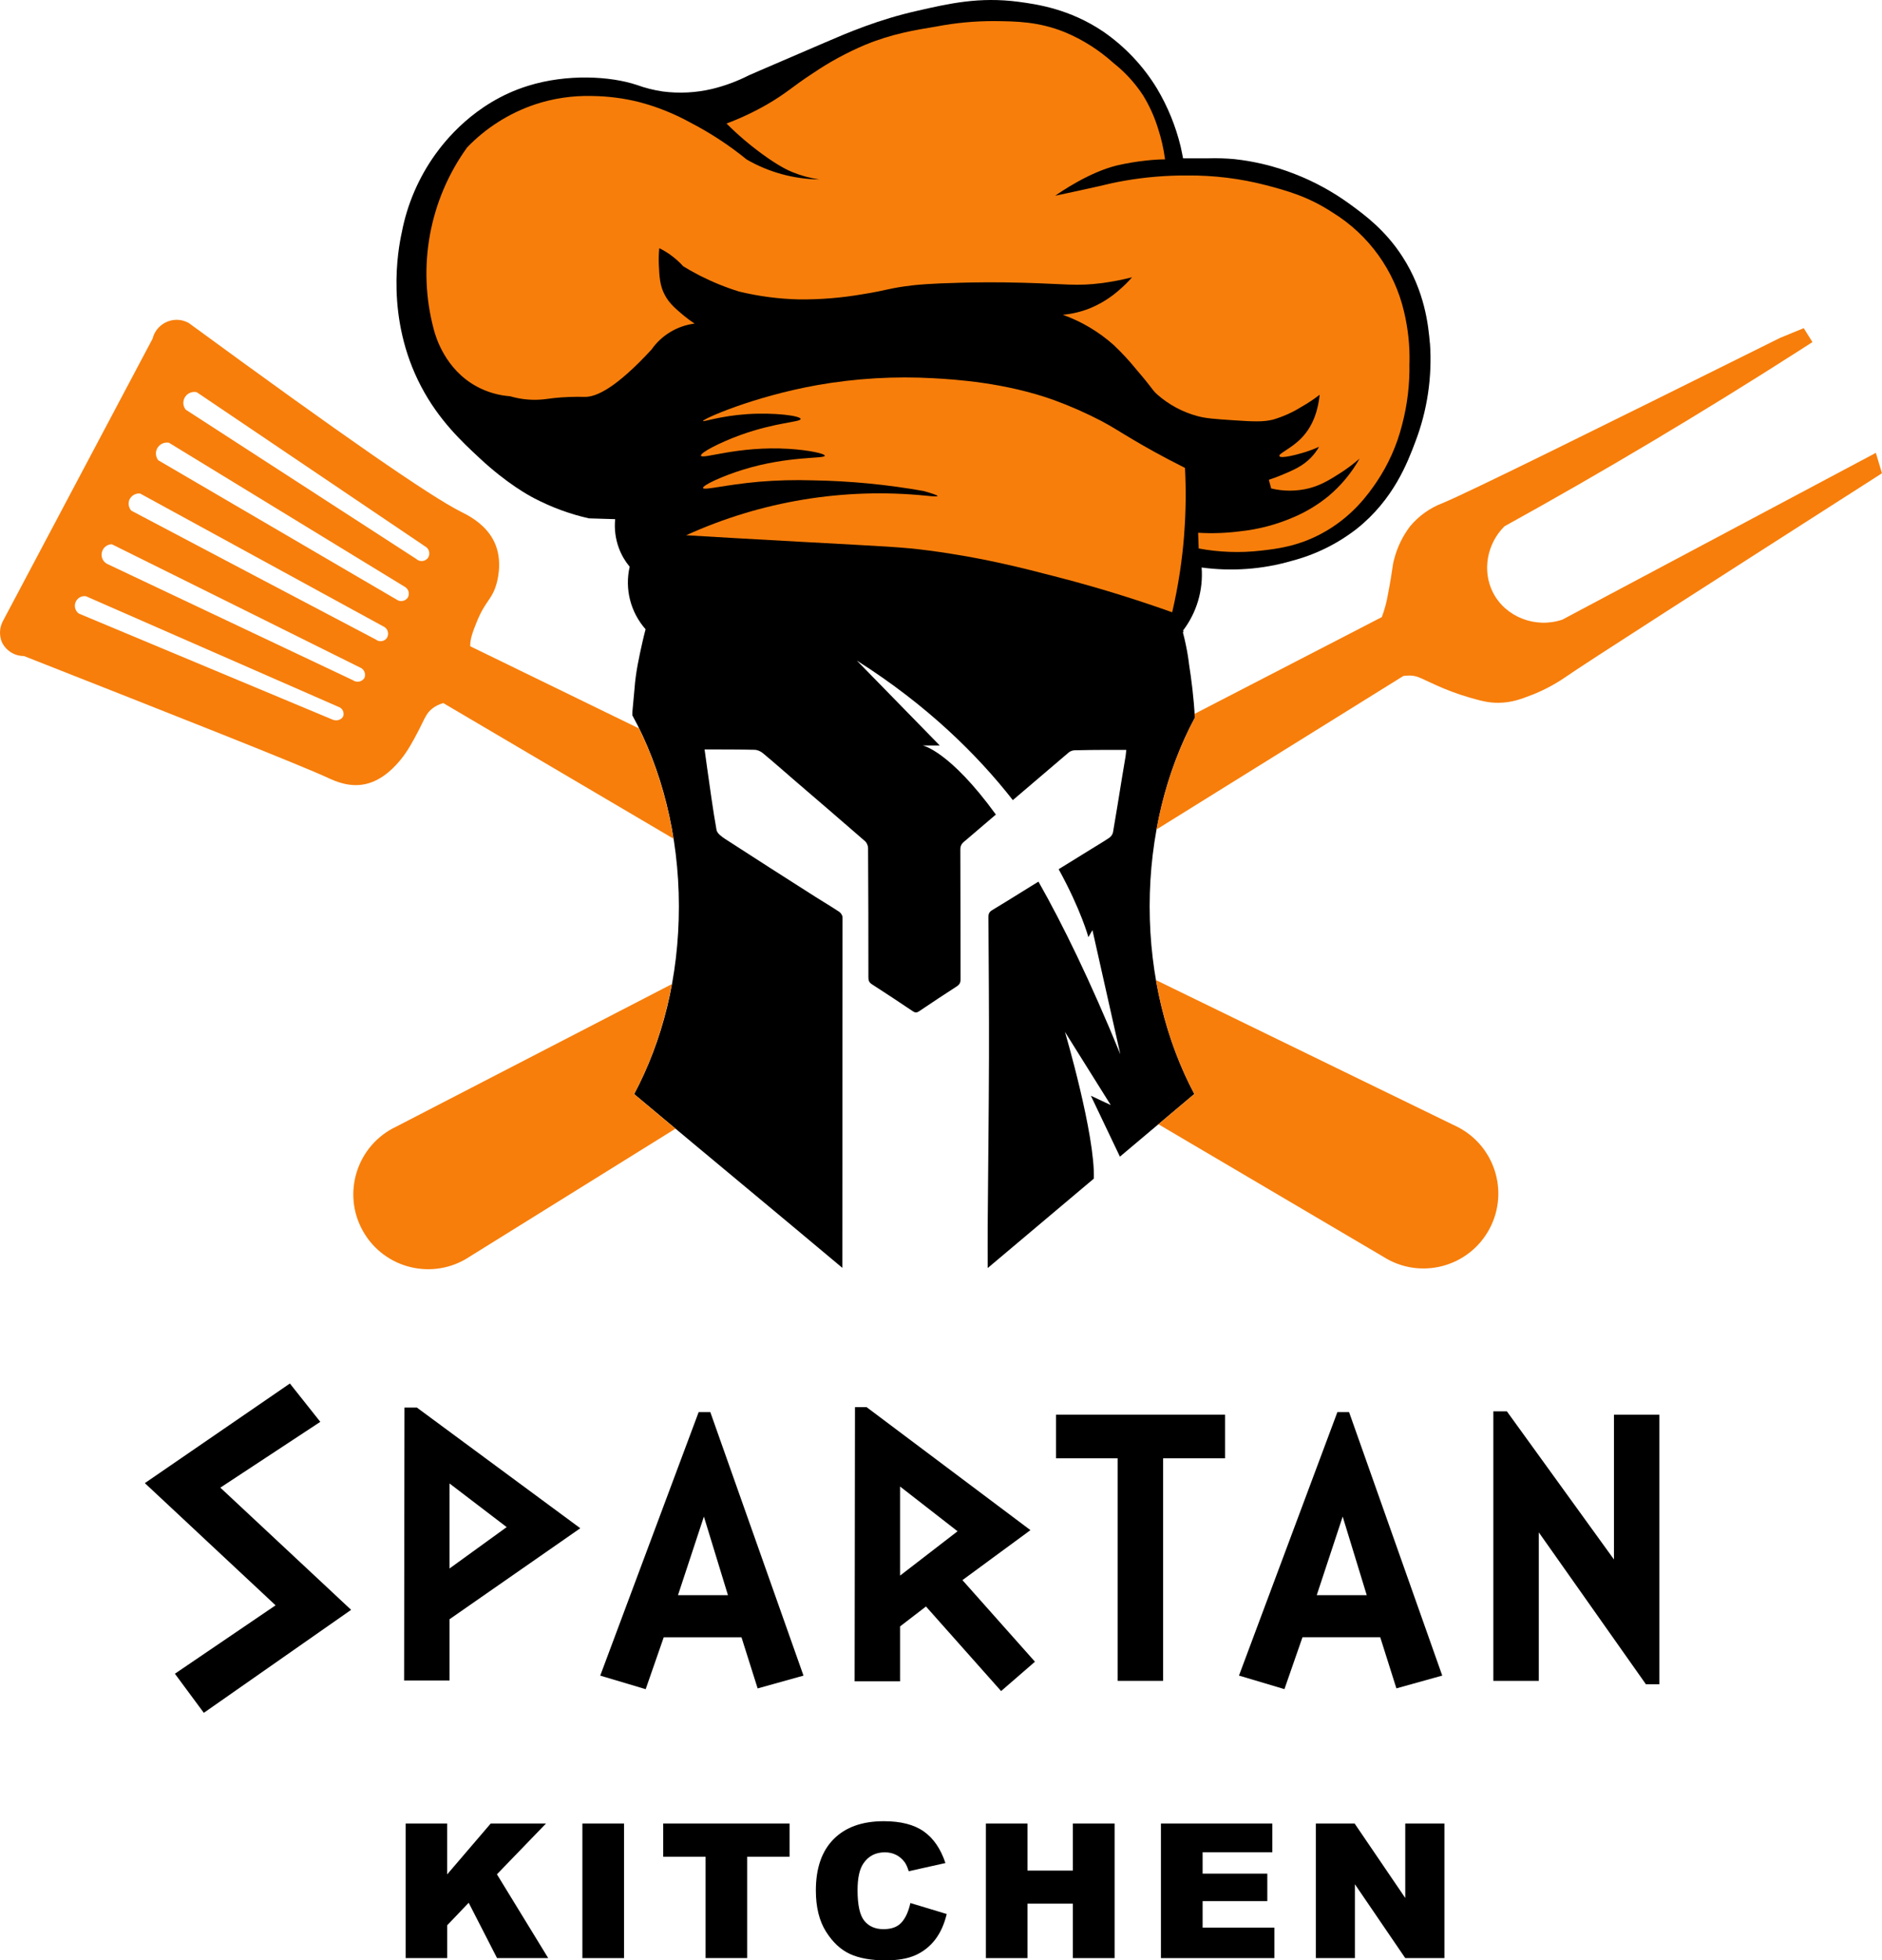 <?xml version="1.0" encoding="UTF-8"?>
<svg xmlns="http://www.w3.org/2000/svg" id="Layer_1" data-name="Layer 1" viewBox="0 0 467.12 486.27">
  <defs>
    <style>
      .cls-1 {
        fill: none;
      }

      .cls-1, .cls-2, .cls-3 {
        stroke-width: 0px;
      }

      .cls-3 {
        fill: #f77e0b;
      }
    </style>
  </defs>
  <g>
    <path class="cls-2" d="m100.67,452.32h10.32v12.62l10.81-12.62h13.72l-12.18,12.6,12.73,20.79h-12.7l-7.04-13.73-5.33,5.58v8.15h-10.32v-33.39Z"></path>
    <path class="cls-2" d="m144.55,452.32h10.34v33.39h-10.34v-33.39Z"></path>
    <path class="cls-2" d="m164.61,452.32h31.36v8.24h-10.52v25.14h-10.32v-25.14h-10.52v-8.24Z"></path>
    <path class="cls-2" d="m225.94,472.04l9.04,2.73c-.61,2.54-1.56,4.65-2.87,6.35-1.31,1.7-2.93,2.98-4.86,3.85-1.94.87-4.4,1.3-7.39,1.3-3.63,0-6.59-.53-8.89-1.58-2.3-1.05-4.29-2.91-5.96-5.56-1.67-2.66-2.51-6.05-2.51-10.2,0-5.52,1.47-9.77,4.41-12.73,2.94-2.97,7.09-4.45,12.47-4.45,4.21,0,7.51.85,9.92,2.55,2.41,1.7,4.19,4.31,5.36,7.83l-9.11,2.03c-.32-1.02-.65-1.76-1-2.23-.58-.79-1.28-1.4-2.12-1.82-.84-.43-1.77-.64-2.8-.64-2.34,0-4.13.94-5.37,2.82-.94,1.4-1.41,3.59-1.41,6.57,0,3.7.56,6.24,1.69,7.61,1.12,1.37,2.7,2.06,4.74,2.06s3.47-.55,4.48-1.66c1.01-1.11,1.74-2.72,2.2-4.83Z"></path>
    <path class="cls-2" d="m244.7,452.32h10.32v11.68h11.27v-11.68h10.36v33.39h-10.36v-13.51h-11.27v13.51h-10.32v-33.39Z"></path>
    <path class="cls-2" d="m288.15,452.32h27.65v7.13h-17.31v5.31h16.06v6.81h-16.06v6.58h17.81v7.56h-28.15v-33.39Z"></path>
    <path class="cls-2" d="m326.59,452.32h9.63l12.57,18.47v-18.47h9.72v33.39h-9.72l-12.5-18.33v18.33h-9.7v-33.39Z"></path>
  </g>
  <g>
    <g>
      <path class="cls-2" d="m278.07,261.51c-7.49-18.29-14.31-32.22-20.32-42.82l-.21.13s-.83.51-1.22.75l-.41.25h0c-.98.61-1.96,1.22-2.95,1.83-2.22,1.38-4.44,2.75-6.68,4.1-.72.43-.95.89-.95,1.72.07,11.63.17,23.26.14,34.88-.04,13.82-.22,27.64-.32,41.46-.03,4.07,0,6.38,0,10.73l26.34-22.18c.37-10.82-7.16-36.39-7.16-36.39l11.36,18.14-4.93-2.31,7.21,15.11,18.47-15.55c-6.98-13.13-11.09-29.2-11.09-46.55s4.15-33.59,11.21-46.76c-.23-4.84-.87-9.7-1.45-13.38-.03-.21-.04-.42-.07-.63-.25-1.87-.61-3.73-1.04-5.58-.01-.05-.02-.09-.02-.09h0c-.12-.53-.26-1.06-.4-1.59.06.02.12.05.18.07-.03-.15-.07-.31-.11-.46,3.39-4.47,5.03-10.03,4.6-15.62,7.49,1.02,15.12.46,22.38-1.65,5.87-1.53,11.36-4.24,16.15-7.97,9.11-7.26,12.57-16.39,14.53-21.6,2.97-7.79,4.2-16.13,3.61-24.44h-.02c-.38-4.38-1.23-12.8-6.79-21.42-4.28-6.65-9.46-10.42-13.02-13.02-4.22-3.08-8.83-5.61-13.71-7.5-4.82-1.9-9.87-3.14-15.01-3.7-2.1-.19-4.2-.26-6.31-.2h-6.42c-.14-.73-.34-1.78-.62-3.01-1.23-5.03-3.2-9.85-5.85-14.3-3.4-5.59-7.94-10.39-13.32-14.11-8.41-5.68-16.52-6.79-21.01-7.4-9.79-1.29-17.28.43-25.04,2.2-9.79,2.19-17.36,5.45-23.26,7.99-17.83,7.65-18.62,8.02-18.62,8.02-2.93,1.49-6.02,2.64-9.21,3.41-4,.94-8.14,1.15-12.22.62-2.18-.32-4.33-.86-6.4-1.61-6.57-2.2-17.33-2.81-27.03.21-13.48,4.18-20.89,14.08-23.02,17.01-4.13,5.77-6.97,12.36-8.31,19.33-.93,4.25-4.14,21.26,4.81,38.26,4.39,8.35,10.1,13.66,14.52,17.77,6.83,6.36,12.29,9.29,13.51,9.92,4.3,2.25,8.88,3.94,13.61,5l6.51.2c-.25,2.46.08,4.95.95,7.26.62,1.65,1.52,3.19,2.65,4.54-1.27,5.51.21,11.28,3.95,15.51-.27,1.02-.53,2.04-.76,3.08-.87,3.84-1.7,7.66-1.98,11.56h0s-.5,5.45-.5,5.45c-.03.2-.05.39-.05.59v.11s0,0,0,0c0,.04,0,.09,0,.13v.41c7.26,13.29,11.55,29.67,11.55,47.4s-4.11,33.43-11.1,46.57l2.43,2.03h0c16.87,14.13,32.8,27.28,49.24,41.07l.05-86.94c0-.47-.41-1.1-.82-1.37-1.95-1.3-3.97-2.48-5.95-3.74-7.45-4.75-14.9-9.49-22.31-14.3-.87-.57-2.03-1.39-2.19-2.25-.93-5.14-1.6-10.33-2.35-15.5-.21-1.43-.4-2.87-.62-4.49.59,0,1.05,0,1.51,0,3.64.02,7.28,0,10.92.09.69.02,1.48.37,2.02.82,2.7,2.24,5.33,4.57,7.99,6.86,5.81,4.99,11.63,9.97,17.4,15,.43.37.74,1.13.74,1.72.07,10.69.08,21.38.08,32.06,0,.75.16,1.24.84,1.68,3.42,2.2,6.81,4.44,10.18,6.71.59.4.99.4,1.58,0,3.08-2.08,6.18-4.14,9.31-6.15.7-.45.97-.92.96-1.76-.03-10.73,0-21.46-.05-32.19,0-.88.29-1.44.92-1.96l.47-.39,7.43-6.34c-11.53-15.86-18.15-17.13-18.15-17.13h4.22l-20.59-21.07c17.55,11.11,30.01,23.48,38.73,34.62l13.86-11.81c.38-.33.98-.54,1.48-.55,2.65-.08,5.31-.08,7.96-.1,1.57-.01,3.15,0,4.85,0-.06.59-.09,1.1-.17,1.6-.3,1.81-.62,3.62-.91,5.44-.73,4.47-1.43,8.94-2.21,13.41-.09.5-.5,1.07-.93,1.36-1.52,1.03-3.12,1.95-4.68,2.92-.98.6-1.96,1.21-2.94,1.82h0s-4.94,3.05-4.94,3.05c5.55,10.07,7.38,16.85,7.38,16.85l1.01-1.74,6.92,30.8"></path>
      <g>
        <path id="Path_318" data-name="Path 318" class="cls-3" d="m293.93,132.46c-.5,6.54-1.5,13.03-2.99,19.42-7.24-2.58-16.83-5.73-28.32-8.7-8.86-2.3-18.62-4.84-31.94-6.6-7-.92-10.09-.98-32.35-2.21-12.13-.66-21.92-1.23-28.03-1.6,18.62-8.46,39.14-11.85,59.49-9.82,1.92.22,2.89.23,2.92.08s-1.12-.57-3.46-1.23c-9.09-1.62-18.3-2.5-27.54-2.65-4.45-.14-8.91-.02-13.35.35-8.32.74-13.67,2.2-13.86,1.55-.19-.65,4.78-2.97,10.1-4.6,11.18-3.42,20.09-2.61,20.12-3.41,0-.54-4.02-1.39-8.9-1.7-12.6-.78-21.51,2.67-21.83,1.7-.25-.72,4.54-3.22,9.72-5.11,8.84-3.2,15.01-3.21,15.01-4s-6.46-1.66-13.32-1.2c-6.69.46-10.82,1.96-10.9,1.7-.15-.46,12.34-6.04,28.32-8.9,9.58-1.69,19.33-2.26,29.04-1.7,5,.28,17.59,1.04,29.72,5.4,4.05,1.48,7.99,3.22,11.82,5.21,2.98,1.59,4.19,2.47,7.81,4.6,2.95,1.75,7.32,4.23,12.91,7.02.29,5.47.22,10.95-.2,16.41"></path>
        <path id="Path_316" data-name="Path 316" class="cls-3" d="m349.82,90.1c.11,5.14-.5,10.27-1.81,15.24-1.28,5.09-3.43,9.92-6.37,14.27-1.99,2.92-6.11,8.78-13.82,12.85-5.84,3.09-11.03,3.7-14.87,4.13-5.14.59-10.34.41-15.43-.54-.04-1.29-.09-2.59-.14-3.9,3.5.21,7.01.09,10.49-.37,4.53-.48,8.96-1.65,13.14-3.46,3.11-1.31,6.02-3.06,8.64-5.19,3.15-2.62,5.8-5.8,7.81-9.38-1.58,1.38-3.26,2.63-5.04,3.75-2.26,1.43-4.48,2.83-7.5,3.62-3.09.77-6.32.79-9.41.04-.2-.72-.38-1.43-.58-2.15.81-.26,1.93-.66,3.24-1.2,2.93-1.23,5.19-2.21,7.2-4.28.79-.81,1.47-1.72,2.03-2.7-1.13.51-2.29.95-3.47,1.32-2.1.66-6.08,1.67-6.37,1-.29-.67,2.96-1.85,5.55-4.58,3.09-3.23,4.1-7.4,4.44-10.65-1.43,1.1-2.94,2.1-4.51,2.99-2.19,1.37-4.57,2.44-7.05,3.17-2.47.62-4.94.49-9.79.17-4.6-.31-6.89-.46-8.95-1.03-3.71-.99-7.14-2.83-10.02-5.37-1.43-1.31-.8-1.09-5.1-6.1-1.76-2.18-3.67-4.24-5.71-6.17-3.69-3.29-7.98-5.84-12.64-7.5,2.27-.2,4.5-.73,6.62-1.56,2.78-1.13,5.35-2.73,7.58-4.75,1.07-.92,2.07-1.92,3-2.99-2.42.62-4.88,1.09-7.36,1.43-6.33.83-9.19.22-19.6-.07-7.2-.2-12.39-.09-15.85,0-7.55.19-10.65.52-11.92.67-5.55.66-6.17,1.23-12.18,2.18-5.21.9-10.48,1.33-15.77,1.28-5.01-.12-9.99-.77-14.86-1.95-3.36-1.04-6.62-2.37-9.75-3.96-1.46-.75-2.83-1.52-4.1-2.3-.96-1.07-2.04-2.02-3.21-2.86-.87-.62-1.79-1.17-2.75-1.64-.12,1.32-.16,2.66-.11,3.99.14,3,.23,5.3,1.51,7.66,1.12,2.1,2.72,3.42,4.73,5.11.85.7,1.73,1.35,2.64,1.95-4.32.54-8.21,2.89-10.71,6.46-8.87,9.6-13.69,11.72-16.47,11.72-2.59-.07-5.18.02-7.76.29-1.67.19-2.33.34-3.6.4-2.45.13-4.91-.16-7.26-.85-2.89-.21-5.7-1.03-8.26-2.41-7.81-4.22-10.18-12.26-10.66-14.11-4.18-15.54-1.15-32.14,8.26-45.2,4.67-4.85,10.44-8.5,16.82-10.66,4.55-1.51,9.33-2.22,14.13-2.1,3.95.04,7.89.54,11.72,1.5,4.45,1.16,8.73,2.88,12.76,5.1,4.96,2.57,9.64,5.64,13.97,9.16,5.48,3.16,11.69,4.86,18.02,4.94-2.29-.33-4.53-.94-6.66-1.81-.98-.4-3.27-1.4-7.41-4.41-3.18-2.31-6.18-4.87-8.97-7.65,3.5-1.3,6.88-2.9,10.11-4.76,4.79-2.76,6.25-4.41,11.26-7.66,4.13-2.81,8.53-5.2,13.14-7.14,6.62-2.7,12.06-3.59,17.57-4.5,4.72-.91,9.52-1.36,14.33-1.35,5.49.05,11.07.11,17.64,2.78,4.38,1.83,8.42,4.4,11.95,7.58,2.87,2.26,5.36,4.97,7.37,8.02,1.59,2.58,2.85,5.36,3.74,8.26.82,2.49,1.4,5.06,1.74,7.66-1.23,0-2.92.09-4.84.31-2.39.26-4.76.66-7.1,1.2-6.89,1.69-13.89,6.51-15.32,7.51,3.66-.77,7.32-1.57,10.98-2.39,1.63-.4,3.79-.91,6.34-1.35,5.09-.88,10.26-1.31,15.43-1.28,6.61-.06,13.19.75,19.59,2.41,4.94,1.31,10.41,2.75,16.59,6.83,8.91,5.51,15.27,14.34,17.65,24.55,1,4.18,1.46,8.48,1.35,12.77"></path>
      </g>
    </g>
    <g>
      <path class="cls-1" d="m89.65,165.74c-20.58-10.23-41.4-20.57-61.9-30.72-.68.01-1.32.29-1.8.78-.48.49-.75,1.15-.74,1.84,0,.93.52,1.79,1.33,2.23l61.06,28.88c.9.64,2.15.43,2.79-.46h0s.01-.02.01-.02c.02-.01.03-.04.05-.07,0,0,0,0,0-.01v-.02c.36-.9.01-1.91-.81-2.4Z"></path>
      <path class="cls-1" d="m105.91,135.81l-57.1-38.53c-1.45-.33-2.9.59-3.24,2.04-.19.81,0,1.64.52,2.3,19.04,12.33,38.28,24.78,57.21,37.02.75.72,1.97.71,2.71-.03l.08-.08c.64-.78.59-1.95-.16-2.68l-.03-.04Z"></path>
      <path class="cls-1" d="m100.54,145.6l-58.64-35.8c-1.23-.19-2.41.43-2.96,1.54-.42.93-.3,2.01.33,2.82l59.18,34.57c.87.62,2.1.41,2.72-.45l.04-.07v-.02s.01-.03.01-.03c.47-.91.17-2.02-.7-2.56Z"></path>
      <path class="cls-1" d="m84.41,175.51l-63.1-27.62c-.63-.09-1.25.07-1.76.45-.51.38-.85.94-.94,1.57-.13.9.25,1.78.97,2.29l62.91,26.28c.58.27,1.24.28,1.8.03.47-.21.81-.56.94-.98.18-.78-.15-1.59-.82-2.02Z"></path>
      <path class="cls-1" d="m95.53,155.61l-.1-.07-60.67-33.13c-1.16-.1-2.24.56-2.68,1.64-.33.9-.13,1.91.51,2.62,20.06,10.58,40.46,21.33,60.66,31.95.83.67,2.05.54,2.72-.29l.02-.02h.01c.59-.87.38-2.07-.46-2.69Z"></path>
      <path class="cls-3" d="m116.71,160.28c-.05-1.8.66-3.61,1.59-5.94,1.08-2.68,2-4.03,2.82-5.23.78-1.15,1.46-2.13,2.02-3.98.17-.53,1.65-5.31-.09-9.85-.39-1.03-.91-1.95-1.5-2.77-2.24-3.11-5.52-4.76-6.94-5.47l-.17-.08c-7.93-4.01-29.42-18.91-67.63-46.87-.48-.26-.97-.45-1.49-.58-3.31-.81-6.65,1.22-7.46,4.52C25.81,106.74,13.35,130.23.84,153.84c-.94,1.61-1.1,3.54-.44,5.29.97,2.2,3.15,3.61,5.55,3.6,37.97,14.95,67.96,26.76,75.66,30.31l.11.05c1.52.69,5.07,2.31,9.13,1.37,4.45-1.04,7.53-4.75,8.54-5.96,1.8-2.17,3.13-4.69,4.3-6.91.44-.83.78-1.53,1.08-2.15.86-1.76,1.33-2.73,2.51-3.67.78-.62,1.7-1.08,2.75-1.37l57.12,33.63c-1.58-9.91-4.52-19.15-8.55-27.34l-41.9-20.39Zm-31.48,17.25c-.13.42-.47.77-.94.98-.56.25-1.22.24-1.8-.03l-62.91-26.28c-.73-.51-1.1-1.4-.97-2.29.09-.63.43-1.19.94-1.57.51-.38,1.13-.54,1.76-.45l63.1,27.62c.67.42,1,1.24.82,2.02Zm5.24-9.38v.02s-.01,0-.02.01c-.02.03-.03.06-.05.07h-.01s0,.02,0,.02c-.64.89-1.89,1.1-2.79.46l-61.06-28.88c-.81-.45-1.32-1.31-1.33-2.23,0-.69.26-1.34.74-1.84.48-.49,1.12-.76,1.8-.78,20.5,10.15,41.32,20.49,61.9,30.72.82.49,1.17,1.5.82,2.4Zm5.53-9.84h-.01s-.02.02-.02.02c-.68.84-1.9.96-2.72.29-20.2-10.62-40.6-21.36-60.66-31.95-.64-.71-.84-1.72-.51-2.62.44-1.08,1.52-1.73,2.68-1.64l60.67,33.13.1.07c.85.62,1.05,1.82.46,2.69Zm5.24-10.14l-.02.03v.02s-.04.07-.04.07c-.63.86-1.85,1.07-2.72.45l-59.18-34.57c-.63-.81-.75-1.89-.33-2.82.54-1.12,1.73-1.73,2.96-1.54l58.64,35.8c.87.55,1.17,1.65.7,2.56Zm4.86-9.64l-.08.08c-.74.74-1.95.75-2.71.03-18.93-12.24-38.17-24.69-57.21-37.02-.52-.66-.71-1.49-.52-2.3.33-1.45,1.78-2.36,3.24-2.04l57.1,38.53.03.04c.75.73.8,1.9.16,2.68Z"></path>
      <path class="cls-3" d="m287.52,278.87l55.78,32.84c9.12,5.84,21.28,2.67,26.39-6.88h0c5.07-9.47,1.07-21.25-8.72-25.68l-74.06-36.04c1.8,10.32,5.07,19.89,9.52,28.26l-8.91,7.5Z"></path>
      <path class="cls-3" d="m159.82,273.42l-2.43-2.03c4.31-8.1,7.52-17.32,9.35-27.27l-68.37,35.33c-9.8,4.61-13.6,16.59-8.24,26h0c5.32,9.33,17.42,12.22,26.38,6.3l51.14-31.78c-2.59-2.16-5.2-4.34-7.83-6.54h0Z"></path>
      <path class="cls-3" d="m465.6,112.33l-.1.05c-25.47,13.53-51.61,27.44-77.71,41.32-6.66,2.24-14.04-.61-17.18-6.63-2.77-5.32-1.63-12.11,2.79-16.51,24.31-13.42,48.84-28.04,72.93-43.44.58-.38,1.15-.74,1.73-1.11.58-.37,1.15-.74,1.73-1.11l.07-.05-.05-.07c-.69-1.1-1.39-2.21-2.08-3.32l-.04-.06-.07.03c-.84.35-1.67.69-2.51,1.03-1.09.44-2.17.89-3.26,1.34-46.09,22.88-76.82,38.09-83.75,40.98-3.14,1.18-5.93,3.17-8.09,5.74-1.83,2.41-3.16,5.12-3.93,8.04-.29,1.02-.36,1.52-.5,2.52-.16,1.11-.4,2.78-1.09,6.38-.32,1.88-.82,3.74-1.49,5.53,0,.03-.02.06-.03.08l-46.48,24.01c.02.33.04.65.06.98-4.4,8.21-7.67,17.58-9.51,27.7l61.29-38.09c.55-.07,1.11-.11,1.68-.1,1.46.06,2.25.44,3.97,1.25.64.3,1.44.68,2.45,1.13,2.63,1.19,5.37,2.21,8.15,3.03,2.89.83,4.8,1.37,7.36,1.35,3.33-.03,5.77-.98,8.35-1.99h.03c2.79-1.11,5.47-2.52,7.96-4.2,5.38-3.75,35.5-23.02,77.18-49.69l1.65-1.06-1.51-5.04Z"></path>
    </g>
  </g>
  <g>
    <polygon class="cls-2" points="79.5 352.69 71.95 343.18 35.95 367.89 68.4 398.2 43.41 415.17 50.59 424.87 87.15 399.32 54.69 369.01 79.5 352.69"></polygon>
    <path class="cls-2" d="m100.39,349.14l-.09,67.71h11.28v-15.2l32.45-22.57-40.57-29.94h-3.08Zm11.19,18.84l14.18,10.82-14.18,10.26v-21.08Z"></path>
    <path class="cls-2" d="m188.05,418.81l11.38-3.17-23.13-65.37h-2.89l-24.43,65.37,11.28,3.36,4.48-12.87h19.3l4.01,12.68Zm-19.77-23.13l6.43-19.49,5.97,19.49h-12.4Z"></path>
    <path class="cls-2" d="m256.88,412.19l-18-20.24,16.88-12.4-40.66-30.5h-2.89l-.09,67.99h11.28v-13.61l6.43-4.94,18.65,20.98,8.39-7.27Zm-33.48-21.36v-22.1l14.27,11.1-14.27,11Z"></path>
    <polygon class="cls-2" points="277.4 416.94 288.68 416.94 288.68 361.73 304.07 361.73 304.07 350.92 262.1 350.92 262.1 361.73 277.4 361.73 277.4 416.94"></polygon>
    <path class="cls-2" d="m331.95,350.26l-24.43,65.37,11.28,3.36,4.48-12.87h19.3l4.01,12.68,11.38-3.17-23.13-65.37h-2.89Zm-5.13,45.42l6.44-19.49,5.97,19.49h-12.4Z"></path>
    <polygon class="cls-2" points="400.59 350.92 400.59 386.82 374.01 350.08 370.65 350.08 370.65 416.94 381.94 416.94 381.94 380.11 408.52 417.78 411.87 417.78 411.87 350.92 400.59 350.92"></polygon>
  </g>
</svg>
